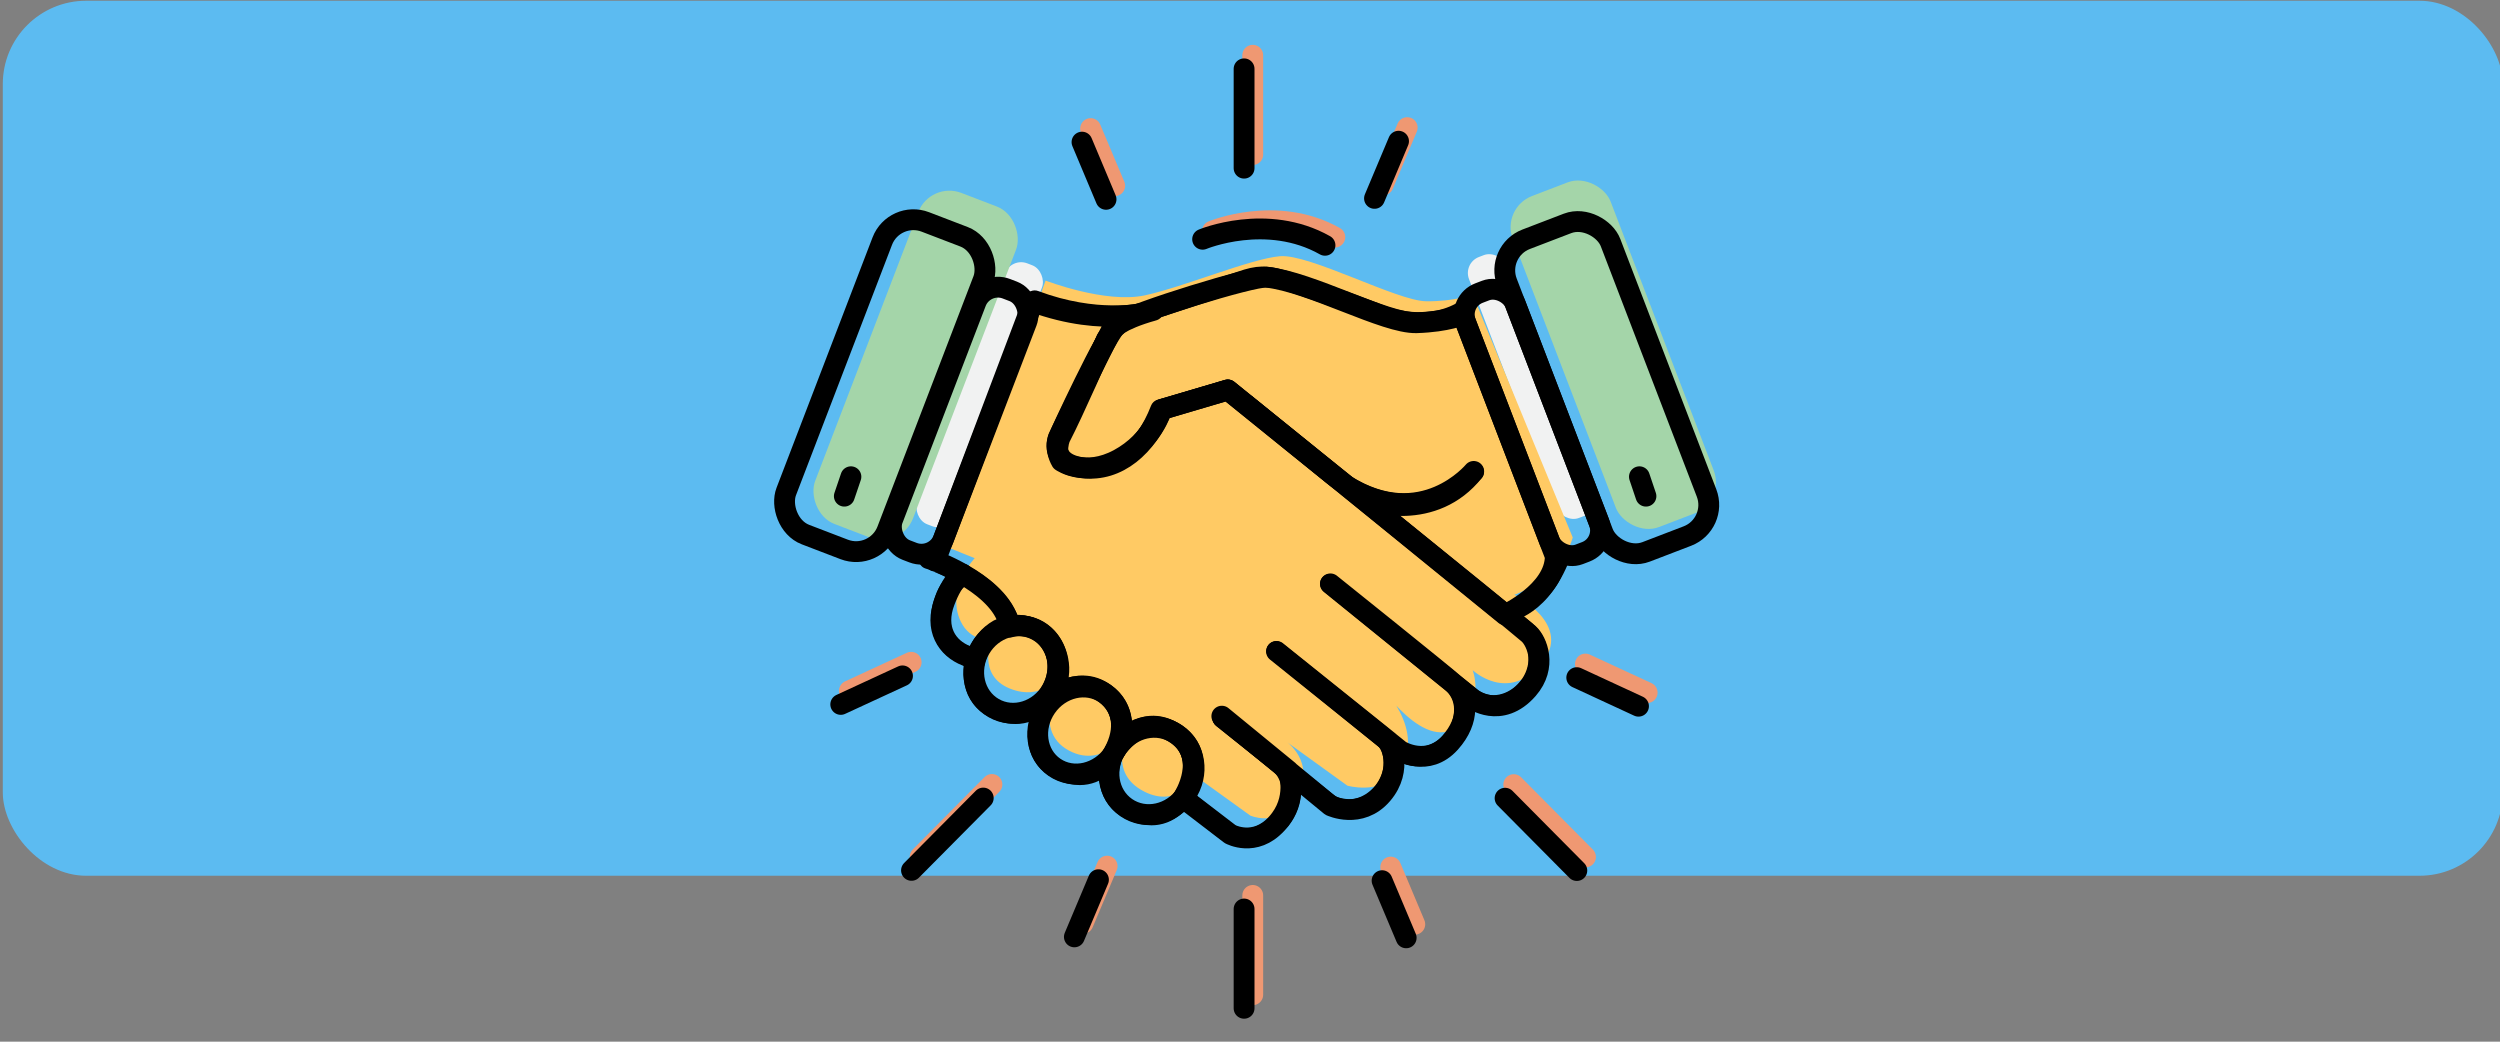 <?xml version="1.0" encoding="UTF-8"?>
<svg id="Layer_1" data-name="Layer 1" xmlns="http://www.w3.org/2000/svg" viewBox="0 0 600 250">
  <rect x="0" y="0" width="600" height="250" fill="#808080" stroke="none"/>
  <defs>
    <style>
      .cls-1 {
        fill: #a4d5a9;
      }

      .cls-2 {
        stroke: #000;
      }

      .cls-2, .cls-3 {
        fill: none;
        stroke-linecap: round;
        stroke-linejoin: round;
        stroke-width: 5px;
      }

      .cls-4 {
        fill: #f1f2f2;
      }

      .cls-5 {
        fill: #5cbbf1;
      }

      .cls-6 {
        fill: #ffca64;
      }

      .cls-3 {
        stroke: #ef9872;
      }
    </style>
  </defs>
  <rect class="cls-5" x=".67" y=".18" width="600" height="210" rx="20" ry="20"/>
  <g>
    <rect class="cls-1" x="374.61" y="42.57" width="25.14" height="85.09" rx="8" ry="8" transform="translate(779.17 25.98) rotate(159.02)"/>
    <rect class="cls-4" x="362.78" y="59.22" width="9.48" height="67.07" rx="4.11" ry="4.11" transform="translate(743.89 47.79) rotate(159.02)"/>
    <rect class="cls-4" x="230.39" y="61.2" width="9.48" height="67.07" rx="4.11" ry="4.11" transform="translate(49.5 -77.9) rotate(20.98)"/>
    <path class="cls-3" d="M290.99,55.46s15.41-6.44,29.37,1.45"/>
    <g>
      <line class="cls-3" x1="300.66" y1="13.26" x2="300.66" y2="37.1"/>
      <line class="cls-3" x1="261.75" y1="30.86" x2="267.53" y2="44.58"/>
      <line class="cls-3" x1="333.78" y1="208.1" x2="339.55" y2="221.82"/>
      <line class="cls-3" x1="337.73" y1="30.63" x2="331.96" y2="44.35"/>
      <line class="cls-3" x1="265.71" y1="207.87" x2="259.93" y2="221.59"/>
      <line class="cls-3" x1="220.84" y1="205.63" x2="238.06" y2="188.27"/>
      <line class="cls-3" x1="380.52" y1="205.67" x2="363.3" y2="188.31"/>
      <line class="cls-3" x1="203.86" y1="165.8" x2="218.68" y2="158.95"/>
      <line class="cls-3" x1="395.32" y1="166.23" x2="380.5" y2="159.37"/>
      <line class="cls-3" x1="300.66" y1="214.9" x2="300.66" y2="238.74"/>
    </g>
    <rect class="cls-1" x="207.19" y="45.1" width="25.14" height="85.09" rx="8" ry="8" transform="translate(45.94 -72.86) rotate(20.98)"/>
    <path class="cls-6" d="M353.44,70.7s-4.25,1.69-11.21,1.6-27.96-11.41-35.03-10.81-23.14,7.41-32.5,9.41-23.76-3.56-23.76-3.56l-23.42,64.05,6.41,2.57s-6.99,7.44-3.38,15.14c2.37,5.04,7.38,4.48,7.38,4.48,0,0-3.47,8.45,4.4,11.66s12.57-3.18,12.57-3.18c0,0-7.88,12.95,1.64,18.07,9.02,4.85,15.17-5.93,15.17-5.93,0,0-7.08,10.78,2.99,15.82,8.08,4.04,12.44-3.6,12.44-3.6l12.92,9.31s5.76,2.58,9.73-2.46c7.28-9.25-.84-15.12-.84-15.12l14.42,10.41s7.54,2.15,11.65-2.74c8.58-10.21-4.6-22.36-4.6-22.36,0,0,12.01,18.47,20.21,10.14,5.56-5.65,2.81-12.76,2.81-12.76,0,0,8.41,7.95,16.42-1.46,8.01-9.41-6.41-16.64-6.41-16.64,0,0,11.01-3.67,14.01-13.74l-24.02-58.31Z"/>
    <path d="M233.63,160.26c-.18,0-.36-.02-.54-.07-.64-.15-1.26-.34-1.88-.58-7.88-3-9.05-10.53-6.71-16.66.85-2.45,2.42-4.6,4.5-6.16.49-.44,1.15-.65,1.8-.58.66.07,1.25.41,1.65.94.39.53.54,1.2.42,1.85-.13.65-.52,1.21-1.08,1.55-1.35,1.03-2.36,2.45-2.89,4.07-.71,1.88-2.52,8.12,4,10.6.42.16.85.29,1.28.4,1.16.27,1.94,1.37,1.8,2.56-.14,1.19-1.14,2.08-2.34,2.07h0Z"/>
    <path d="M267.46,78c-6.8-.05-13.55-1.32-19.9-3.75-.6-.21-1.09-.65-1.36-1.22-.27-.57-.3-1.23-.07-1.82.22-.59.67-1.07,1.25-1.32.58-.25,1.24-.26,1.82-.03,14.18,5.32,24.67,2.9,24.78,2.88,1.26-.3,2.53.48,2.83,1.74s-.48,2.53-1.74,2.83c-2.5.51-5.06.74-7.61.7h0Z"/>
    <path d="M358.36,171.52c-2.42.02-4.77-.78-6.66-2.29l-20.86-16.77c-.49-.39-.8-.96-.87-1.58-.07-.62.11-1.24.5-1.73.39-.49.96-.8,1.58-.86.62-.06,1.24.12,1.73.51l20.86,16.77c2.86,2.3,7.44,1.41,10.2-2.05,1.35-1.62,2.06-3.67,2.01-5.78-.01-1.78-.81-3.46-2.17-4.6l-66.9-54.21c-.5-.39-.83-.96-.9-1.59-.07-.63.11-1.26.51-1.75.4-.49.98-.8,1.61-.86.63-.06,1.26.14,1.74.55l66.89,54.22c2.43,1.99,3.86,4.94,3.92,8.08.09,3.23-.99,6.39-3.04,8.89-2.45,3.12-6.18,4.97-10.14,5.04h0Z"/>
    <path d="M340.48,183.91c-2.42.02-4.77-.79-6.66-2.29l-29.01-23.55c-.96-.83-1.09-2.27-.29-3.25.8-.98,2.24-1.16,3.24-.39l29,23.54c2.86,2.3,7.44,1.38,10.2-2.06,1.34-1.62,2.06-3.67,2.01-5.77-.01-1.78-.81-3.46-2.18-4.6l-29.05-23.57c-.5-.38-.83-.96-.91-1.59-.08-.63.11-1.26.51-1.76.4-.49.98-.8,1.61-.86.63-.06,1.26.15,1.74.56l29.02,23.56c2.43,1.99,3.87,4.94,3.92,8.08.09,3.23-.99,6.39-3.05,8.89-2.44,3.12-6.16,4.98-10.12,5.06h0Z"/>
    <path d="M323.58,196.53c-2.42.02-4.77-.79-6.67-2.29l-25.04-20.04c-1.01-.81-1.18-2.29-.37-3.3.81-1.01,2.29-1.18,3.3-.37l25.04,20.05c2.88,2.31,7.46,1.41,10.22-2.04,2.38-2.96,2.69-6.93.75-9.45-.27-.35-.57-.66-.92-.94l-25.07-20.07c-1.01-.81-1.18-2.29-.37-3.3.81-1.01,2.29-1.18,3.3-.37l25.08,20.08c.63.51,1.19,1.08,1.69,1.72,3.25,4.22,2.91,10.62-.81,15.25-2.44,3.13-6.17,4.99-10.14,5.06h0Z"/>
    <path d="M242.56,152.22c-1.01,0-1.9-.64-2.22-1.6-2.28-6.78-10-10.49-10.08-10.53l-.07-.04-1-.51c-2.47-1.27-4.81-2.47-7-3.07-1.24-.35-1.96-1.63-1.62-2.87.34-1.24,1.61-1.98,2.85-1.66,2.66.72,5.21,2.04,7.92,3.43l.94.47c.78.38,9.66,4.8,12.49,13.26.41,1.23-.25,2.56-1.48,2.97-.23.09-.48.15-.73.16h0Z"/>
    <path d="M299.15,203.43c-2.44-.01-4.81-.86-6.71-2.39-1.28-1.03-2.64-2.09-4.22-3.31-1.58-1.22-3.38-2.62-5.42-4.22-.5-.38-.82-.95-.9-1.58-.08-.62.1-1.25.49-1.75.39-.49.97-.81,1.59-.87.63-.06,1.25.13,1.74.53,2.01,1.6,3.79,2.98,5.37,4.22s2.97,2.3,4.28,3.36c1.41,1.15,5.27,3.23,10.21-2.13,2.55-3.21,2.64-7.57.2-9.96-.13-.13-.27-.25-.41-.36l-13.51-10.76c-.99-.81-1.14-2.27-.34-3.27.8-1,2.25-1.18,3.26-.4l13.52,10.76c.28.22.54.45.79.7,4.19,4.11,4.25,11.12.1,16.28l-.1.11c-3.37,3.68-6.86,5.03-9.95,5.03h0Z"/>
    <path d="M337.36,123.19c-2.71-.02-5.4-.45-7.98-1.3-4.44-1.47-8.55-3.8-12.09-6.86l-23.17-19.01-13.92,4.11c-2.57,6.07-8.09,14.51-18.95,14.51-1.33,0-2.66-.13-3.97-.37-2.78-.47-4.13-1.96-4.78-3.11-1.65-2.95-.3-6.54-.14-6.94.03-.07.06-.15.1-.22,3.34-6.39,10.74-23.37,10.79-23.54s.1-.2.15-.3c.13-.21,3.23-5.16,8.6-6.84,4.53-1.41,26.38-8.54,26.57-8.61,4.23-1.27,6.76-.77,10.99.5,9.02,2.86,22.05,7.88,22.2,7.93l.13.06c.09.04,9.38,4.12,17.61-.39.55-.31,1.19-.39,1.8-.22.61.17,1.12.58,1.42,1.13.3.55.37,1.2.19,1.8s-.6,1.11-1.15,1.4c-9.98,5.49-20.65,1.06-21.73.58-.94-.36-13.28-5.09-21.88-7.81-5.11-1.62-10,0-10.06,0-.21.07-20.12,6.7-24.68,8.14-3.28,1.04-5.51,4.09-5.94,4.72-.85,1.95-7.51,17.2-10.79,23.53-.23.65-.52,2.07-.08,2.82.08.14.32.57,1.47.77,8.36,1.44,14.47-2.7,18.18-12.31.26-.68.83-1.2,1.53-1.41l16.19-4.78c.75-.22,1.55-.06,2.15.43l24.17,19.83.11.09c.68.63,16.92,15.28,31.73.08.44-.45,1.03-.7,1.65-.71.62,0,1.22.23,1.67.67.93.91.94,2.39.04,3.32-6.16,6.33-12.56,8.31-18.14,8.31h0Z"/>
    <path d="M360.99,149.44c-1.3.04-2.38-.97-2.42-2.27-.04-1.3.97-2.38,2.27-2.42.33-.03,6.7-.74,11.13-11.21.23-.6.69-1.08,1.27-1.33.59-.25,1.25-.25,1.84,0s1.05.73,1.28,1.32c.23.6.2,1.26-.07,1.84-5.66,13.39-14.77,14.04-15.16,14.08h-.13Z"/>
    <path d="M276.28,198.07c-1.61-.02-3.2-.33-4.69-.92-7.87-3-9.04-10.53-6.71-16.66,1.11-3.06,3.28-5.62,6.1-7.23,3.05-1.61,6.65-1.84,9.88-.61,3.23,1.23,5.77,3.78,6.99,7.02,1.09,3.09,1.04,6.47-.15,9.52-1.84,4.87-5.9,8.89-11.42,8.89h0ZM276.51,176.53c-1.14,0-2.26.29-3.25.84-1.85,1.08-3.26,2.78-3.97,4.79-.71,1.88-2.52,8.13,3.99,10.6s9.33-3.4,10.04-5.26c.78-2,.83-4.21.13-6.24-.69-1.96-2.23-3.51-4.19-4.22-.87-.34-1.8-.52-2.73-.53h-.02Z"/>
    <path d="M259.13,188.42c-1.61-.02-3.2-.33-4.69-.92-7.88-3-9.05-10.53-6.71-16.66,1.12-3.06,3.28-5.62,6.1-7.23,3.06-1.62,6.66-1.85,9.9-.62,3.24,1.23,5.78,3.79,6.99,7.03,1.09,3.09,1.04,6.46-.15,9.51-1.86,4.85-5.93,8.89-11.44,8.89h0ZM259.35,166.88c-3.47,0-6.1,2.64-7.22,5.63-.71,1.88-2.52,8.13,3.99,10.61,6.51,2.48,9.33-3.4,10.04-5.26.78-2,.83-4.21.13-6.24-.69-1.96-2.23-3.51-4.19-4.22-.88-.34-1.82-.52-2.76-.52h0Z"/>
    <path d="M243.75,173.76c-1.61-.01-3.2-.33-4.69-.92-7.88-3-9.05-10.53-6.71-16.66,1.12-3.05,3.28-5.62,6.1-7.23,3.05-1.62,6.66-1.84,9.88-.61,3.23,1.23,5.77,3.79,6.98,7.02,1.09,3.09,1.04,6.46-.15,9.51-1.83,4.85-5.9,8.89-11.41,8.89h0ZM243.98,152.22c-3.47,0-6.1,2.64-7.23,5.63-.71,1.88-2.52,8.13,4,10.61s9.33-3.4,10.04-5.26c.78-2,.82-4.21.13-6.24-.69-1.96-2.23-3.51-4.19-4.22-.88-.34-1.82-.52-2.76-.52h0Z"/>
    <g>
      <rect class="cls-2" x="199.37" y="52.37" width="25.95" height="80.36" rx="8" ry="8" transform="translate(47.21 -69.88) rotate(20.98)"/>
      <rect class="cls-2" x="223.8" y="67.38" width="13.07" height="67.16" rx="5.66" ry="5.66" transform="translate(51.41 -75.77) rotate(20.98)"/>
      <rect class="cls-2" x="372.32" y="52.83" width="26.62" height="80.36" rx="8" ry="8" transform="translate(778.99 41.81) rotate(159.02)"/>
      <rect class="cls-2" x="361.42" y="67.79" width="12.7" height="67.16" rx="5.5" ry="5.5" transform="translate(747.46 64.36) rotate(159.02)"/>
    </g>
    <line class="cls-2" x1="393.46" y1="114.42" x2="395.03" y2="119.08"/>
    <line class="cls-2" x1="204.22" y1="114.42" x2="202.64" y2="119.08"/>
    <path class="cls-2" d="M288.63,57.42s15.41-6.44,29.37,1.45"/>
    <g>
      <line class="cls-2" x1="298.58" y1="16.52" x2="298.58" y2="40.36"/>
      <line class="cls-2" x1="259.68" y1="34.11" x2="265.45" y2="47.84"/>
      <line class="cls-2" x1="331.7" y1="211.36" x2="337.48" y2="225.08"/>
      <line class="cls-2" x1="335.65" y1="33.89" x2="329.88" y2="47.61"/>
      <line class="cls-2" x1="263.63" y1="211.13" x2="257.85" y2="224.85"/>
      <line class="cls-2" x1="218.76" y1="208.89" x2="235.98" y2="191.53"/>
      <line class="cls-2" x1="378.44" y1="208.93" x2="361.22" y2="191.57"/>
      <line class="cls-2" x1="201.78" y1="169.06" x2="216.6" y2="162.21"/>
      <line class="cls-2" x1="393.24" y1="169.49" x2="378.42" y2="162.63"/>
      <line class="cls-2" x1="298.58" y1="218.16" x2="298.58" y2="241.99"/>
    </g>
    <g>
      <ellipse class="cls-2" cx="276.37" cy="185.05" rx="10.69" ry="9.99" transform="translate(-32.74 307.82) rotate(-55.47)"/>
      <ellipse class="cls-2" cx="259.16" cy="175.33" rx="10.73" ry="9.8" transform="translate(-32.19 289.44) rotate(-55.47)"/>
      <path class="cls-2" d="M252.39,165.64c-2.96,5.11-9.19,7.03-13.93,4.29-4.75-2.74-6.2-9.1-3.25-14.21,2.95-5.11,9.19-7.03,13.93-4.29s6.19,9.14,3.25,14.21Z"/>
      <path class="cls-2" d="M233.99,158.06c-.91-.01-1.18-.32-2.05-.66-4.66-1.79-7.75-6.52-5.24-13.07.96-2.51,2.31-5.32,4.27-6.58"/>
      <path class="cls-2" d="M276.81,74.47s-11.32,4.35-28.87-2.02l-23.52,62.21c.11-.02,16.52,6.09,17.9,15.85,2.37-.82,7.22-.49,10.02,3.98,1.59,2.53,3.55,8.17-1.22,13.84,0,0,7.34-6.93,14.13-1.83,5.07,3.81,4.78,9.77,1.54,15.01,0,0,5.75-11.09,14.76-5.8,9.21,5.41,2.39,15.83,2.39,15.83l11.32,8.67s5.91,3.23,11.15-2.53c5.33-5.87,2.82-12.7,2.82-12.7l-15.99-13.1,26.13,21.5s7.12,3.34,12.34-2.74c5.22-6.08,1.68-12.62,1.68-12.62l-27.03-21.68,29.67,23.82s6.59,4.11,11.99-1.91c4.91-5.47,4.17-11.15,1.05-14.02-2.12-1.95-29.77-24.1-29.77-24.1l34.07,27.58s6.86,5.08,13.32-2.33c4.71-5.41,2.18-11.48.2-13.26-3.77-3.38-72.19-58.52-72.19-58.52l-15.88,4.69s-2.14,7.54-10.31,11.94c-8.17,4.4-13.79.45-13.79.45,0,0-1.8-2.93-.68-5.63s12.74-25.9,12.74-25.9c0,0,1.71-2.35,10.02-4.66Z"/>
      <path class="cls-2" d="M351.06,75.52s-3.55,1.7-11.1,1.93c-7.55.23-25.34-9.8-35.97-10.92-3.32-.35-31.67,8.44-35.5,10.98-2.79,1.86-14.47,27.53-14.47,27.53,0,0-2.42,6.19,5.9,7.23s15.39-5.23,18.88-13.99l15.88-4.69s28.08,22.75,31.29,25.25c2.82,2.2,18.21,6.3,27.72-5.7,0,0-12.31,14.9-30.73,3.3l38.24,31.11s12.07-5.52,12.07-14.06l-22.23-57.98Z"/>
    </g>
  </g>
</svg>
